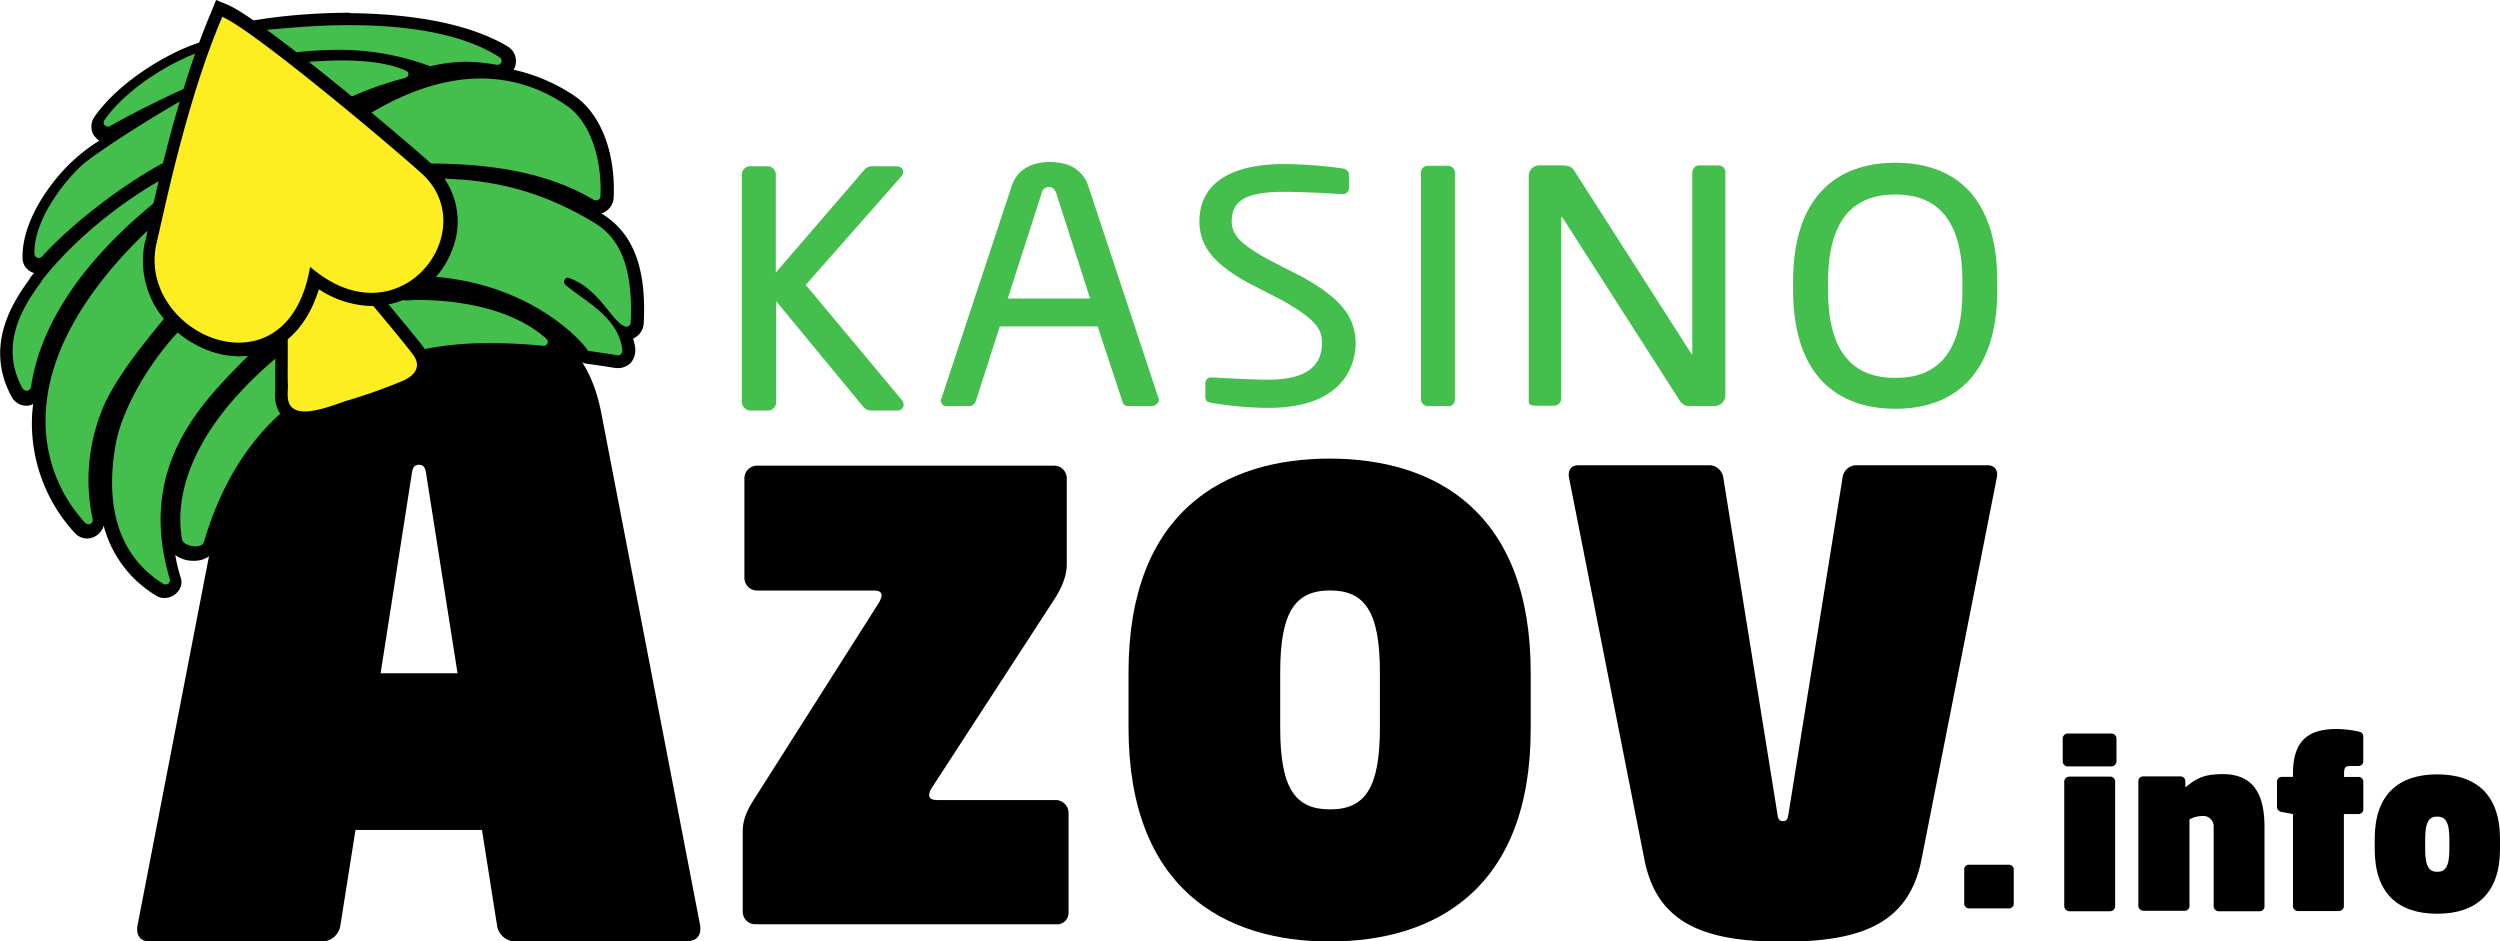 <svg xmlns="http://www.w3.org/2000/svg" viewBox="0 0 519.84 195.77"><defs><style>.cls-1{fill:#000;}.cls-2{fill:#44be4c;}.cls-3{fill:#fcee21;}</style></defs><title>kasiniazov-info-logo</title><g id="Layer_2" data-name="Layer 2"><g id="Layer_3" data-name="Layer 3"><path class="cls-1" d="M107,195.77a3.92,3.92,0,0,1-3.67-3.48l-3.11-19.72H73.92L70.8,192.29a3.92,3.92,0,0,1-3.67,3.48H31.19c-2.29,0-2.94-1.56-2.57-3.48L49.25,85.74C52.74,67.76,66,63,87.12,63S121.51,67.76,125,85.74l20.54,106.45c.37,1.93-.36,3.49-2.56,3.49H107ZM88.68,98.94c-.18-1.38-.37-2.29-1.56-2.29s-1.37.91-1.56,2.29L79.14,140h16Z"/><path class="cls-2" d="M239.25,84.45h-4.59a1.22,1.22,0,0,1-1.28-1l-5.14-15.58H207.89l-5,15.58a1.48,1.48,0,0,1-1.37,1h-4.59a1.17,1.17,0,0,1-1.28-1v-.06a.74.74,0,0,1,.09-.46l14.58-44.1c1.28-4.13,5-5.14,8-5.14s6.6.92,8,5.05l14.58,44.1a1.18,1.18,0,0,1,.09.46A1.71,1.71,0,0,1,239.25,84.45ZM219.62,40.16c-.27-.73-.73-1.28-1.46-1.28a1.55,1.55,0,0,0-1.56,1.28l-7.06,21.92h17.14Z"/><path class="cls-2" d="M301.14,84.45h-4.31a1.51,1.51,0,0,1-1.37-1.56V35.94a1.42,1.42,0,0,1,1.37-1.46h4.31a1.43,1.43,0,0,1,1.38,1.46v47a1.41,1.41,0,0,1-1.23,1.55Z"/><path class="cls-2" d="M356.53,84.45h-4.86a2.43,2.43,0,0,1-2.48-1.28L325,45.39c-.09-.18-.18-.28-.27-.28s-.09.1-.09.28v37.5a1.51,1.51,0,0,1-1.38,1.47h-4c-.74,0-1.38-.18-1.38-.92V36.59A2.2,2.2,0,0,1,320,34.38h4.41c2.2,0,2.57.45,3.21,1.55l24,37.51.18.27c.09,0,.09-.18.09-.27V35.85a1.49,1.49,0,0,1,1.38-1.46h4.12a1.42,1.42,0,0,1,1.38,1.46V82.07a2.3,2.3,0,0,1-2.2,2.38Z"/><path class="cls-2" d="M394.12,85c-12.29,0-21.27-7.15-21.27-24.66V58.5c0-17.42,8.89-24.66,21.27-24.66S415.3,41,415.3,58.5v1.84C415.3,77.76,406.41,85,394.12,85Zm13.94-26.41c0-13.11-5.41-18.15-13.94-18.15s-14,5-14,18.15v1.84c0,13.11,5.41,18.15,14,18.15s13.94-5,13.94-18.15Z"/><path class="cls-2" d="M270.79,57.59l-7.15-3.67c-5.23-2.94-7.52-4.86-7.52-7.89,0-4.4,3.12-6.14,10.82-6.14,3,0,7.15.18,12,.46h.18a1.23,1.23,0,0,0,1.37-1.08,1.48,1.48,0,0,0,0-.21V36.31c0-.46-.28-1.1-1.28-1.28a94.11,94.11,0,0,0-12.2-.92c-11.37,0-17.61,4.22-17.61,11.92,0,5.78,3.86,9.17,9.72,12.56l7.52,3.86c6.15,3.57,8.26,5.5,8.26,8.8,0,5.13-3.67,7.7-11.19,7.7-3.12,0-8.16-.27-11.46-.46H252a1.23,1.23,0,0,0-1.37,1.08,1.47,1.47,0,0,0,0,.21v2.65c0,.83.27,1.2,1.46,1.38h.1a73.22,73.22,0,0,0,11.55,1c16.87,0,18.15-10.36,18.15-13.48C281.79,65.84,278.86,62.08,270.79,57.59Z"/><path class="cls-2" d="M34.31,123.15a1.47,1.47,0,0,1-1.1-.37c-9.36-5.87-13.12-16.23-10.64-30.17,1.47-8.52,9-20.63,17-27.69a95.59,95.59,0,0,1,9-7.06,10,10,0,0,1-.92-2A9.11,9.11,0,0,1,46,58c-2.93,2.75-4.31,3.39-5.32,3.39h-.27A25.07,25.07,0,0,0,38,64l-.27.28c-5.87,7-11.37,13.57-14.49,20.17a38.62,38.62,0,0,0-2.66,23.84,2,2,0,0,1-.46,1.75,2.05,2.05,0,0,1-2.86.42,2.73,2.73,0,0,1-.35-.33C5.24,97.38,2.21,74.37,29.35,48.05l.19-.09c3.94-3.21,9.17-7,12.1-9a3.16,3.16,0,0,1-.09-.92q-2.47,1.65-6.33,4.41c-15.86,12.47-25,25.67-27.23,39a2.17,2.17,0,0,1-2.11,1.83A2.36,2.36,0,0,1,4,82.16c-5.59-10.09.83-19.07,3.49-22.92.18-.28.46-.65.55-.83l.09-.09C18.35,45.3,33.3,36.5,38.52,34.48a19.73,19.73,0,0,1,2.75-.92V33c-8.61,2.93-23.1,13.3-31.17,22.1a2.08,2.08,0,0,1-1.56.73,2.26,2.26,0,0,1-2.2-2.11c-.28-7.88,6.6-16.13,10.27-19.44,2.29-2,8.53-6.23,15.13-10.17-2.75,1.37-5.69,2.84-8,4.21a2.39,2.39,0,0,1-1,.28,2.23,2.23,0,0,1-1.92-1.1,1.93,1.93,0,0,1,.18-2.2c4.58-6.6,13.85-12.47,20.63-14.86a6.92,6.92,0,0,1,2-.36A10.27,10.27,0,0,1,48,11.19L49.34,11l-.18-.18a3.42,3.42,0,0,1-.73-2.75,2.09,2.09,0,0,1,1.46-1.65C53.19,5.5,62.46,4,72.82,4c9.72,0,23,1.2,31.91,7a2.33,2.33,0,0,1,.92,2.48A2.19,2.19,0,0,1,103.54,15h-.37A30.19,30.19,0,0,0,97,14.4a28.9,28.9,0,0,0-7.06.91c-.16,0-.31.06-.46.09a1.7,1.7,0,0,1-.74-.09,22.36,22.36,0,0,0-3-.91A2,2,0,0,1,86.39,16a2.24,2.24,0,0,1-1.65,1.92A66,66,0,0,0,69.24,24l2.29,2.3c10-7.16,19.63-10.73,28.71-10.73a31.65,31.65,0,0,1,18.33,5.78c5.14,3.3,8.17,11.27,7.89,20.26a2.22,2.22,0,0,1-2.2,2.11,1.58,1.58,0,0,1-1.1-.37C112.25,37,99.13,36,89,36c-2.3,0-4.5.09-6.42.09h-.92a1.77,1.77,0,0,1,.46.82h0c2.93-.18,5.68-.36,8.07-.36,13.2,0,23.93,2.93,34.75,9.62,5.87,3.76,8.25,10.64,7.8,21.65a2.26,2.26,0,0,1-2.11,2.1h0a1,1,0,0,1-.55-.09h0a9.52,9.52,0,0,1,.91,3.21,2.54,2.54,0,0,1-.64,2.11,2.08,2.08,0,0,1-1.56.73h-.36c-2.66-.45-3.58-.55-6.06-.91a2.12,2.12,0,0,1-1.37-.92c-1.93-2.75-13-13.48-31.82-14.67h-.09L85.93,61.8h1c6.78,0,19.53,1.1,27.6,8.44A2.17,2.17,0,0,1,113,74h-.18a94.35,94.35,0,0,0-10.36-.55,79,79,0,0,0-13.3,1c-.78.22-1.58.4-2.38.55-10.09,2-33.93,6.78-43.28,38.88a3,3,0,0,1-3,1.83c-1.83,0-3.76-.92-4-2.66-1.19-7.24-.27-22,20.64-39.52l-.92-1.74-.83.91c-1,1.11-2.29,2.3-3.48,3.58-9.26,9.35-22,22.1-15.31,44.57a2.11,2.11,0,0,1-.37,1.92C35.68,122.78,35,123.15,34.31,123.15Z"/><path d="M72.73,5.23c10.91,0,23.1,1.46,31.17,6.69a.84.84,0,0,1,.26,1.17.87.87,0,0,1-.72.39h-.18a37.32,37.32,0,0,0-6.33-.64,33.5,33.5,0,0,0-7.33.91h-.19a.3.3,0,0,1-.27-.09,54.23,54.23,0,0,0-18.71-3.3,78.57,78.57,0,0,0-9.07.55.9.9,0,0,0-.78,1,.58.58,0,0,0,0,.19l.19.37a1,1,0,0,0,.82.55h0c2.11-.09,5.69-.46,9.54-.46,4.49,0,9.53.46,13.2,2.11.92.37.74,1.29-.18,1.56a72.44,72.44,0,0,0-16.42,6.51.83.83,0,0,0-.31,1.13l0,.06,2.93,2.94a1.11,1.11,0,0,0,.74.36,1.37,1.37,0,0,0,.55-.18C83.18,18.89,92.53,16.32,100,16.32a31,31,0,0,1,17.61,5.5c5.13,3.3,7.61,11.28,7.24,19a.84.84,0,0,1-.86.83h-.06a.9.9,0,0,1-.46-.09C112.43,35,99.23,34,88.59,34c-3.12,0-6,.09-8.62.09a.83.83,0,0,0-.85.81.86.86,0,0,0,.3.66l.83.64c.09.09.18.28.27.37l.09.36a.8.8,0,0,0,.83.55h.09c2.75-.18,5.59-.36,8.34-.36,11.1,0,22,2,34.11,9.44,4.86,3.12,7.71,9,7.16,20.54a.9.9,0,0,1-.83.83h-.18c-2.84-.74-5.32-7.8-11.74-10.09-.09,0-.18-.09-.27-.09a.84.84,0,0,0-.82.87.82.82,0,0,0,.27.6c3.94,3.39,10.91,6.6,11.82,13.38.1.65-.27,1.29-.82,1.29h-.09c-2.66-.46-3.67-.55-6-.92a.6.6,0,0,1-.46-.37c-1.47-2.2-12.47-14-32.92-15.13a3.4,3.4,0,0,1-.46-.09L83.82,61c-.73.55-.37,1.47.55,1.47h0c.83,0,1.56-.1,2.48-.1,8.53,0,19.71,1.75,26.77,8.07a.84.84,0,0,1,.08,1.19.85.85,0,0,1-.72.28h-.09a101.31,101.31,0,0,0-10.45-.55A69.17,69.17,0,0,0,89,72.44c-7.52,1.83-36.13,4.49-46.59,40.25-.18.65-.91.92-1.83.92-1.19,0-2.66-.64-2.75-1.56-1.19-6.87-.28-21.18,20.54-38.42a.67.67,0,0,0,.25-.91.36.36,0,0,0-.07-.1C58.05,71.8,57.6,71,57.05,70a1,1,0,0,0-.83-.45.82.82,0,0,0-.64.27c-.46.46-.83.92-1.19,1.28-8.9,9.63-26.87,23.11-19.08,49.34a.9.9,0,0,1-.68,1.08,1,1,0,0,1-.6-.07c-9.54-5.87-12.2-16.42-10-28.89,1.28-7.88,8.34-19.9,16.59-27a99.86,99.86,0,0,1,9.17-7.24.78.78,0,0,0,.28-1c-.55-.92-1-2.11-1.56-3.21a.9.9,0,0,0-.83-.55A.82.82,0,0,0,47,54a8.32,8.32,0,0,1-1.83,2.57c-2.85,2.75-3.86,3-4.5,3h-.36c-.55,0-1,.28-3.31,3.21C31,70,25.41,76.66,22,83.44A39,39,0,0,0,19.27,108a.86.86,0,0,1-.68,1h-.24a1,1,0,0,1-.64-.28C8.54,98.85.93,76.84,30.09,48.51l.09-.09c3.94-3.31,9.17-7,12.19-9.17a.86.86,0,0,0,.37-.92,19.28,19.28,0,0,1-.37-3.3c-1.37.91-3.94,2.66-8.25,5.59H34C11.93,58,7.62,72.81,6.43,80.51a.89.89,0,0,1-.92.73,1.08,1.08,0,0,1-.82-.46c-5.6-10.17,1.74-19.07,4-22.37v-.09c10.36-13.11,25-21.55,29.8-23.38A23.28,23.28,0,0,1,41.46,34a.89.89,0,0,0,.73-.92V31.64a.92.92,0,0,0-.92-.92.53.53,0,0,0-.36.09c-.19.09-.28.09-.46.18C31.37,34,16.52,44.75,8.72,53.37a1,1,0,0,1-.64.27.91.91,0,0,1-.92-.82C7,45.57,13.49,37.6,17,34.39c3.39-3,16.87-11.56,25.67-16.23.28-.1.37-.37.46-.65.09-.45.18-.82.27-1.19-.45.19-.82.37-1.1.46-2.56.83-13.2,5.87-19.44,9.45a.89.89,0,0,1-.45.09.86.86,0,0,1-.86-.85.88.88,0,0,1,.12-.44C26,18.8,34.86,13.11,41.73,10.73a4.88,4.88,0,0,1,1.56-.28,10.92,10.92,0,0,1,3.85,1,.54.54,0,0,0,.37.09h.09l6.33-.91.09-.19c-4.58-.27-4.77-2.38-4.58-3.3a.76.76,0,0,1,.64-.64c3,.18,12.19-1.28,22.65-1.28m0-2.57h0C62.27,2.66,52.74,4,49.44,5A3.5,3.5,0,0,0,47,7.7a5.08,5.08,0,0,0,0,1.65,9.94,9.94,0,0,0-3.48-.73A7.21,7.21,0,0,0,41,9h0c-7,2.38-16.6,8.43-21.37,15.31a3.59,3.59,0,0,0-.27,3.58,4.78,4.78,0,0,0,1.28,1.37,35.19,35.19,0,0,0-5.22,3.94C11.56,36.59,4.5,45.3,4.69,53.64a3.21,3.21,0,0,0,2.38,3.12c-.09.18-.27.27-.36.46s-.1.18-.19.18L6,58.23c-2.84,4-9.53,13.38-3.57,24.3a3.5,3.5,0,0,0,3,1.83A2.71,2.71,0,0,0,6.89,84c-.09.65-.09,1.1-.18,1.75a33.58,33.58,0,0,0,8.89,25.12,3.45,3.45,0,0,0,2.57,1.1,3.64,3.64,0,0,0,3.39-2.66,24,24,0,0,0,10.82,14.49,3.15,3.15,0,0,0,1.83.55A3.65,3.65,0,0,0,37,123a3,3,0,0,0,.55-3,31.29,31.29,0,0,1-1.1-4.59,6.23,6.23,0,0,0,3.86,1.2c2.2,0,3.85-1,4.31-2.76,9.17-31.26,32.36-36,42.27-38.05.91-.18,1.74-.37,2.47-.55,2.66-.73,7.61-1,12.93-1,3.4,0,7,.19,10.18.46h.37a3.57,3.57,0,0,0,3.3-2.29,3.69,3.69,0,0,0,.18-1.74,21.46,21.46,0,0,1,3.39,3.48,3.11,3.11,0,0,0,2.3,1.47c2.47.36,3.3.46,6.05.91h.55a3.83,3.83,0,0,0,2.57-1.1,4.3,4.3,0,0,0,.91-3.11,12.58,12.58,0,0,0-.45-1.93,3.68,3.68,0,0,0,2.2-3c.64-11.55-2.11-18.7-8.35-22.74h0c-.18-.09-.27-.18-.46-.27a3.63,3.63,0,0,0,2.57-3.21c.46-9.54-2.75-17.7-8.34-21.37a36.66,36.66,0,0,0-12.47-5.31,3.21,3.21,0,0,0,.36-.83,3.57,3.57,0,0,0-1.46-3.94c-9.45-5.69-23.2-6.88-32.92-7ZM71.08,23.93a22.52,22.52,0,0,1,2.1-1,14,14,0,0,1-1.92,1.29Z"/><path class="cls-3" d="M63.37,86.74a5.52,5.52,0,0,1-3.85-1.28c-1.28-1.28-1.19-3.21-1.1-4.58V80a28.78,28.78,0,0,1,0-3.94c0-4.22,0-11.19-.46-21.92v-.82l.65-.46c.55-.37,5-3.3,7.79-3.3a3,3,0,0,1,2.2.91c.46.55,2.29,2.66,4.49,5.41C78.5,62.17,85.84,71,87.21,72.9a5,5,0,0,1,.92,3.76c-.55,1.92-2.47,2.93-3.48,3.39a114,114,0,0,1-12.29,4.31c-4,1.74-6.88,2.38-9,2.38Z"/><path d="M66.31,51c.55,0,.91.09,1.1.46C68.88,53.28,84.1,71.16,86,73.91s-.46,4.49-2.11,5.22a112.34,112.34,0,0,1-12.19,4.31c-4,1.47-6.51,2.11-8.26,2.11-4.58,0-3.48-3.85-3.57-5.59-.18-2.48.27-10.18-.55-25.86-.09,0,4.49-3.12,7-3.12m0-2.56c-2.94,0-7.25,2.65-8.44,3.48l-1.19.83.09,1.46c.55,10.73.55,17.7.46,21.92V81c-.09,1.37-.18,3.76,1.47,5.59a6.35,6.35,0,0,0,4.67,1.74c2.3,0,5.23-.73,9.17-2.2A99.71,99.71,0,0,0,85,81.7a7.27,7.27,0,0,0,4.31-4.31,5.49,5.49,0,0,0-1-4.86C87,70.7,80.89,63.36,74.1,55.38,71.81,52.73,70,50.52,69.61,50A4,4,0,0,0,66.31,48.42Z"/><path class="cls-3" d="M49.71,72.62A19.44,19.44,0,0,1,35,65.29a17.08,17.08,0,0,1-3.67-14.58l.27-1C33.11,42.27,37.79,19.62,45,2.93l.55-1.19,1.2.55c7.7,3.58,39.7,30.63,42.45,33.38A14.4,14.4,0,0,1,92.35,52,16.39,16.39,0,0,1,77.22,62.26h0c-4,0-8-1.47-11.92-4.4C63.19,67.21,57.5,72.62,49.71,72.62Z"/><path d="M46.23,3.48c7.61,3.49,39.52,30.63,42,33.11,9.08,9.07,1.29,24.3-11,24.3-3.94,0-8.25-1.56-12.75-5.41-1.92,11.37-8.25,15.77-14.85,15.77-9.54,0-19.44-9.36-17.15-20.36,1.38-5.68,6.24-30,13.76-47.41M44.94,0l-1,2.48c-7.24,16.87-12,39.52-13.57,47l-.27,1A18.85,18.85,0,0,0,34,66.2C38,71,43.93,74.09,49.8,74.09c7.89,0,13.76-5.13,16.51-13.94a20.84,20.84,0,0,0,11.18,3.49A17.87,17.87,0,0,0,93.82,52.45a15.84,15.84,0,0,0-3.4-17.7C87.58,31.91,55.67,4.86,47.6,1.1Z"/><path class="cls-2" d="M181.29,85.37a2.31,2.31,0,0,1-1.83-.83L161.4,62.63V83.54a1.76,1.76,0,0,1-1.69,1.83H156a1.83,1.83,0,0,1-1.75-1.83V36.31A1.74,1.74,0,0,1,156,34.57h3.58a1.74,1.74,0,0,1,1.74,1.74h0V56.67L179.74,35.3a2.06,2.06,0,0,1,1.74-.73h4.86c1.1,0,1.46.64,1.46,1.19a1.48,1.48,0,0,1-.45,1L167.54,59.24l19.9,23.84a1.73,1.73,0,0,1,.46,1.1,1.26,1.26,0,0,1-1.33,1.19h-5.28Z"/><path class="cls-1" d="M219.72,192.19H157a2.61,2.61,0,0,1-2.56-2.56V172.94c0-2.2.64-4.13,2.56-7.06l25.68-40.44a4.12,4.12,0,0,0,.64-1.65c0-.64-.55-1-1.56-1H157.36a2.63,2.63,0,0,1-2.57-2.57V99.4a2.63,2.63,0,0,1,2.57-2.57h61.9a2.62,2.62,0,0,1,2.56,2.57v18c0,2.66-1.37,5.41-2.84,7.61l-25.21,38.79a3,3,0,0,0-.56,1.56c0,.64.56,1,1.66,1h24.66a2.69,2.69,0,0,1,2.66,2.56v20.82a2.4,2.4,0,0,1-2.34,2.47Z"/><path class="cls-1" d="M276.47,195.77c-21.82,0-41.81-10.91-41.81-44.47V139.84c0-33.56,20-44.48,41.81-44.48s41.82,10.92,41.82,44.48V151.3C318.38,184.86,298.39,195.77,276.47,195.77Zm10.46-55.93c0-12.47-3-17.06-10.36-17.06s-10.37,4.59-10.37,17.06V151.3c0,12.47,3,17,10.37,17s10.36-4.58,10.36-17Z"/><path class="cls-1" d="M415.21,99.31l-15.68,79.5c-2.66,13.38-12.74,17-28.79,17s-26.13-3.58-28.79-17L326.27,99.4c-.28-1.47.27-2.66,2-2.66h27.33a3,3,0,0,1,2.75,2.66L369.55,169c.09,1,.27,1.74,1.19,1.74s1-.64,1.19-1.74l11.19-69.6a2.94,2.94,0,0,1,2.75-2.66h27.32C414.94,96.74,415.49,97.93,415.21,99.31Z"/><path class="cls-1" d="M417.69,188.89h-8.26a1,1,0,0,1-1-.91v-7.25a.94.94,0,0,1,1-.92h8.3a1,1,0,0,1,1,.91V188A1,1,0,0,1,417.69,188.89Z"/><path class="cls-1" d="M439,159.36h-9a1.06,1.06,0,0,1-1.09-1v-4.83a1.06,1.06,0,0,1,1.09-1h9a1.06,1.06,0,0,1,1.09,1v4.83A1.06,1.06,0,0,1,439,159.36Zm-.19,30.12h-8.49a1.1,1.1,0,0,1-1.09-1V162.49a1.06,1.06,0,0,1,1.09-1h8.49a1,1,0,0,1,1,1v25.95A1.05,1.05,0,0,1,438.77,189.48Z"/><path class="cls-1" d="M469.84,189.48H461.3a1.05,1.05,0,0,1-1-1V172a2.16,2.16,0,0,0-2.42-2.32,5.43,5.43,0,0,0-2.61.71v18a1,1,0,0,1-1,1h-8.54a1.1,1.1,0,0,1-1.09-1v-26a1,1,0,0,1,1-.95h7.83a1,1,0,0,1,.94.95v1.33c2.23-1.8,3.75-2.75,7.78-2.75,7,0,8.68,5.07,8.68,11v16.42A1,1,0,0,1,469.84,189.48Z"/><path class="cls-1" d="M490.38,169.27h-3v19.17a1.05,1.05,0,0,1-1,1h-8.54a1.06,1.06,0,0,1-1.05-1V169.27l-2.27-.42a1.14,1.14,0,0,1-1.05-1v-5.31a1,1,0,0,1,1.05-1h2.27v-.66c0-7.45,3.75-9.3,9.25-9.3a23.46,23.46,0,0,1,4.37.53c.57.09,1,.42,1,1v5.17a1,1,0,0,1-1,1h-1.61c-1.14,0-1.38.28-1.38,1.61v.66h3a1,1,0,0,1,1,1v5.74A1,1,0,0,1,490.38,169.27Z"/><path class="cls-1" d="M506.79,190c-8.11,0-13-4.22-13-13.37V174.4c0-9.16,4.93-13.38,13-13.38s13.05,4.22,13.05,13.38v2.18C519.84,185.73,514.9,190,506.79,190Zm2.52-15.55c0-3.7-.91-4.65-2.52-4.65s-2.51.95-2.51,4.65v2.18c0,3.7.9,4.65,2.51,4.65s2.52-.95,2.52-4.65Z"/></g></g></svg>
